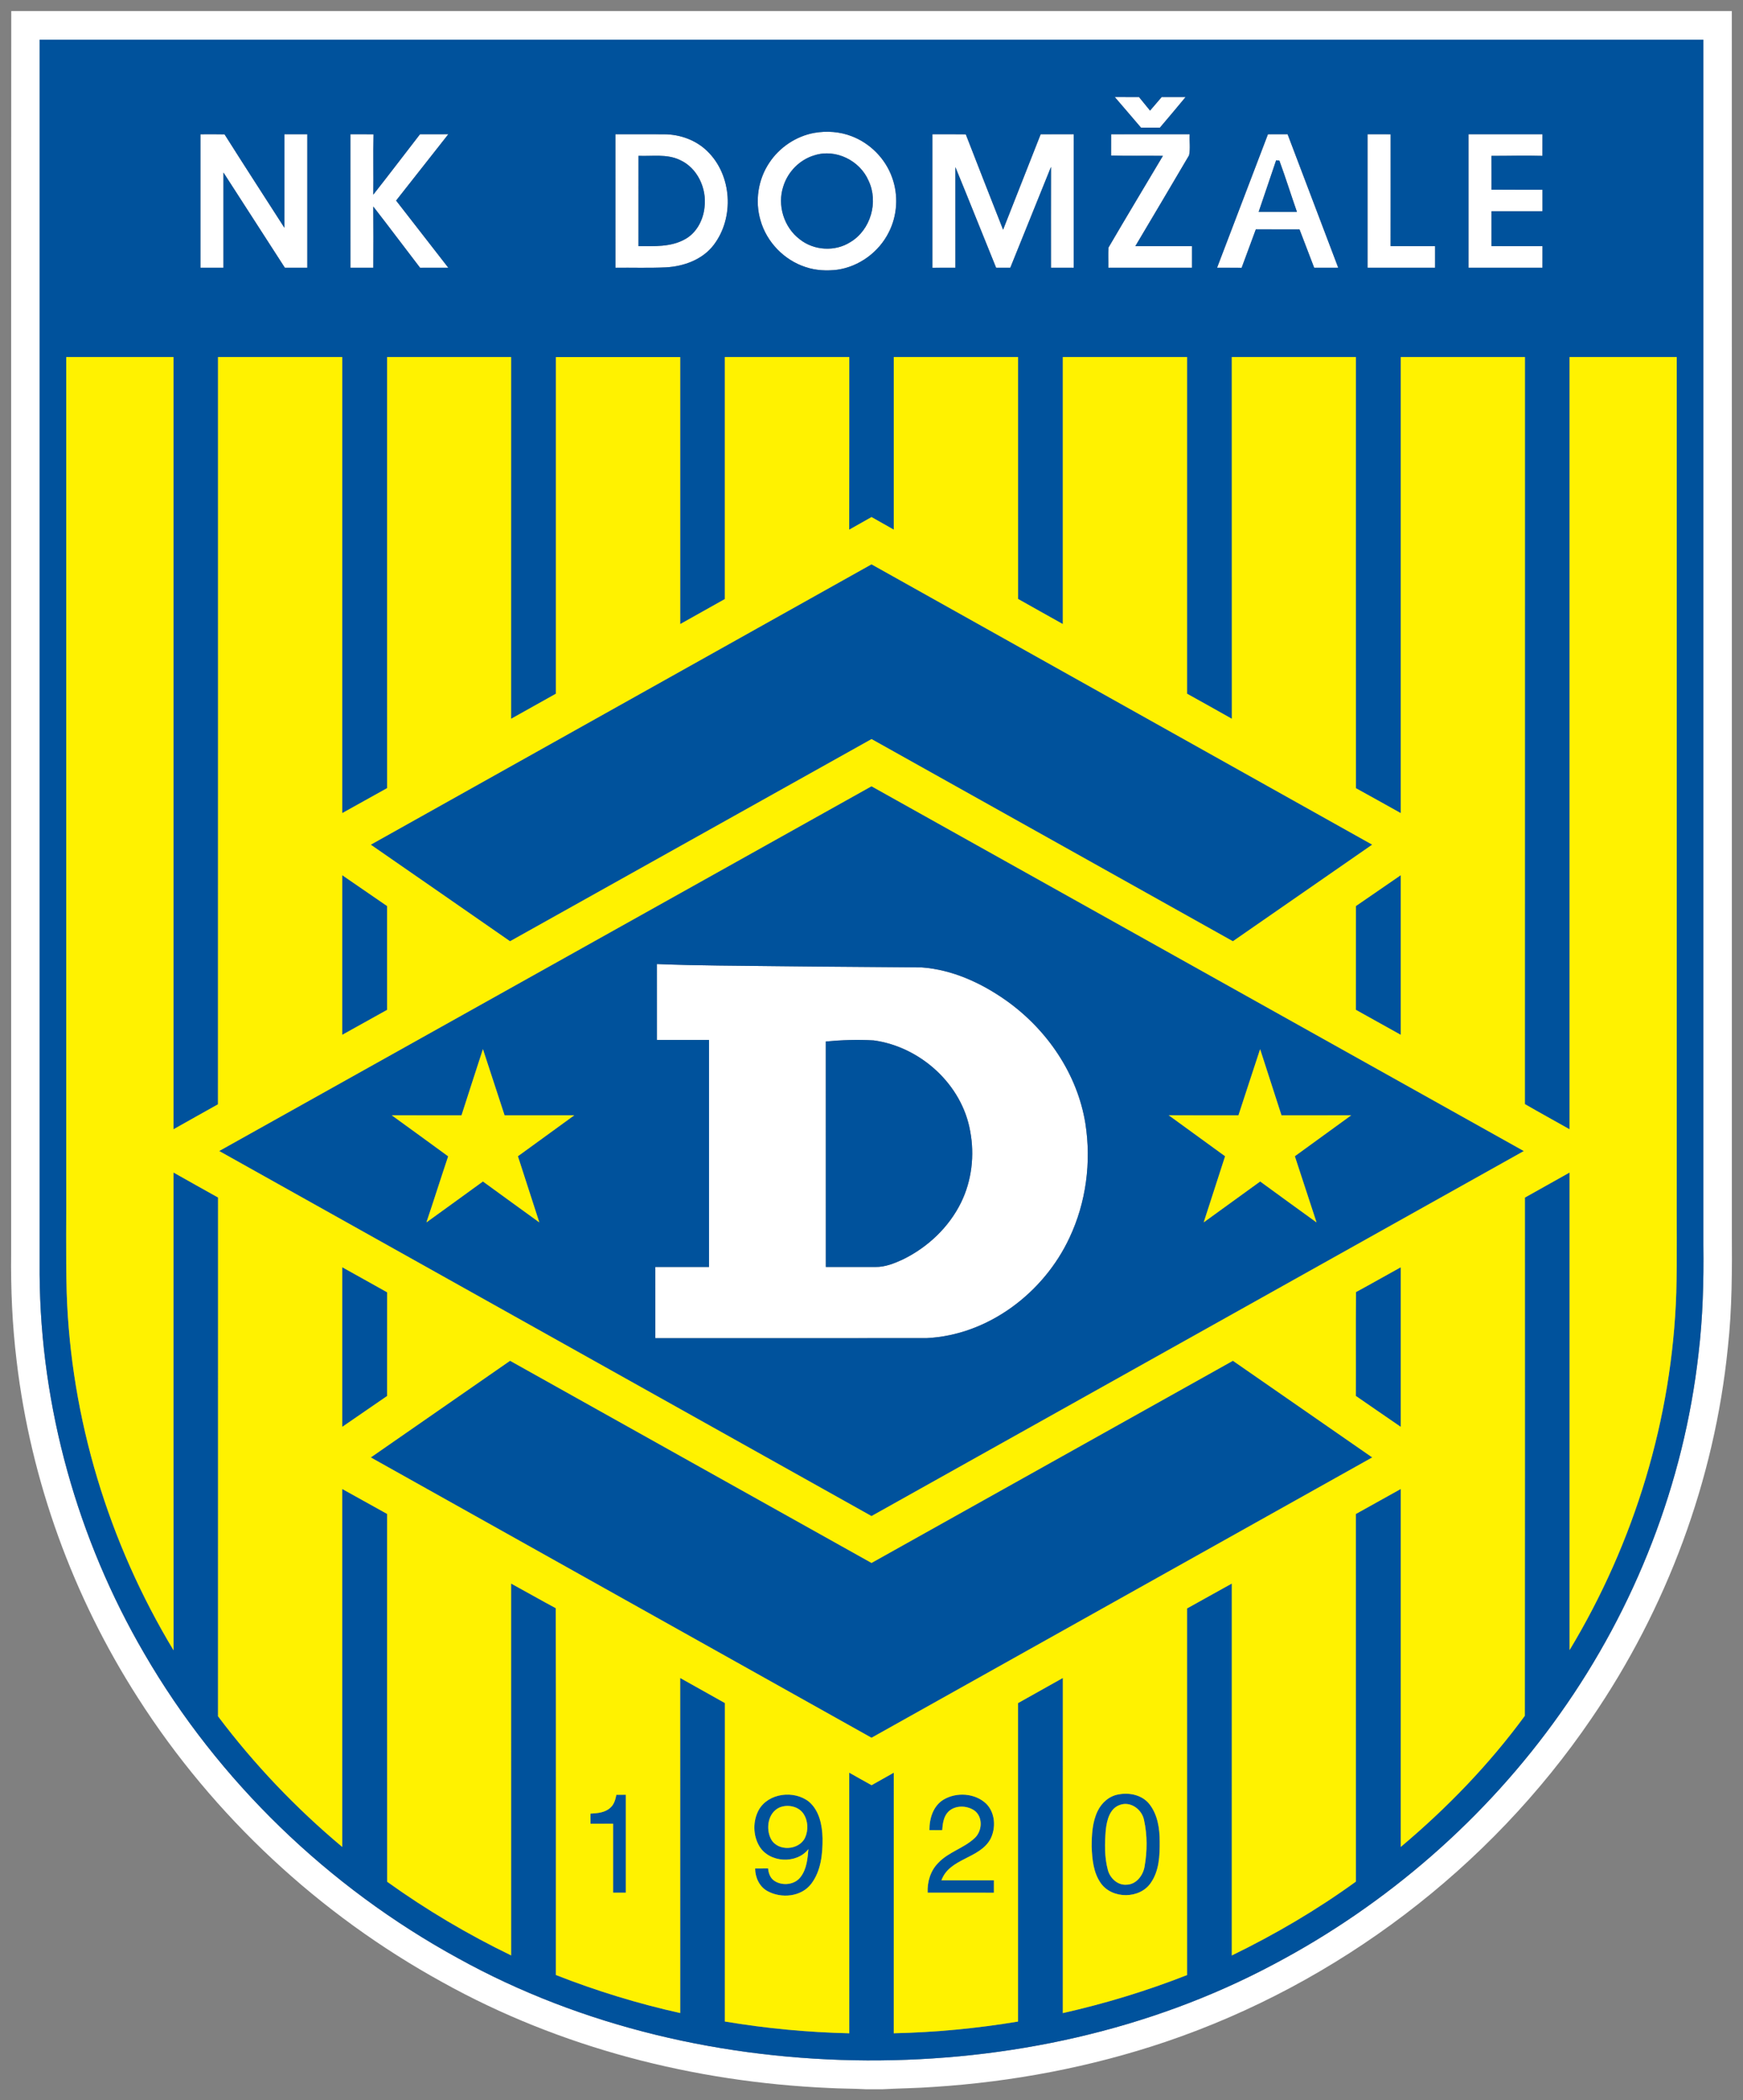 <?xml version="1.0" encoding="UTF-8" standalone="no"?>
<svg xmlns:dc="http://purl.org/dc/elements/1.1/" xmlns:cc="http://creativecommons.org/ns#" xmlns:rdf="http://www.w3.org/1999/02/22-rdf-syntax-ns#" xmlns:svg="http://www.w3.org/2000/svg" xmlns="http://www.w3.org/2000/svg" xmlns:sodipodi="http://sodipodi.sourceforge.net/DTD/sodipodi-0.dtd" xmlns:inkscape="http://www.inkscape.org/namespaces/inkscape" width="157.315pt" height="189.5pt" viewBox="0 0 157.315 189.5" version="1.1" id="svg71" sodipodi:docname="NK-Domzale-Logo.svg" inkscape:version="0.92.4 (5da689c313, 2019-01-14)">
  <rect x="0" y="0" width="157.315" height="189.5" fill="#808080" stroke="none"/>
  <defs id="defs75"/>
  <sodipodi:namedview pagecolor="#ffffff" bordercolor="#666666" borderopacity="1" objecttolerance="10" gridtolerance="10" guidetolerance="10" inkscape:pageopacity="0" inkscape:pageshadow="2" inkscape:window-width="1366" inkscape:window-height="705" id="namedview73" showgrid="false" fit-margin-top="1" fit-margin-right="1" fit-margin-bottom="1" fit-margin-left="1" inkscape:zoom="1.1328" inkscape:cx="255.77701" inkscape:cy="118.62624" inkscape:window-x="-8" inkscape:window-y="-8" inkscape:window-maximized="1" inkscape:current-layer="svg71"/>
  <g id="g920" transform="matrix(0.15,0,0,0.15,-15.047,1)">
    <g id="#ffffffff">
      <path id="path2" d="m 107.09,0 h 1035.25 c 0.07,244.66 0.01,489.33 0.03,733.99 0.13,23.34 0.17,46.74 -2.42,69.97 -8.01,79.68 -36.82,156.98 -82.04,222.99 -61.4,90.19 -152.79,159.46 -256.1,194.48 -45.12,15.24 -92.31,24.15 -139.82,27.19 -10.21,0.75 -20.45,0.83 -30.67,1.38 H 621.3 c -7.43,-0.42 -14.86,-0.34 -22.29,-0.76 -80.91,-3.56 -161.57,-24.14 -232.53,-63.63 -73.97,-40.67 -137.74,-99.85 -183.19,-171.04 -39.08,-60.91 -64.45,-130.64 -72.96,-202.54 -2.64,-21.58 -3.58,-43.33 -3.3,-65.06 C 107.07,497.98 106.94,248.99 107.09,0 m 17.06,17.23 c 0.01,247.6 0.01,495.2 0,742.8 0.59,79.75 22.81,159.07 62.98,227.91 44.57,76.83 110.85,140.63 188.71,183.22 74.89,41.48 160.82,61.02 246.13,61.5 84.56,0.38 169.91,-17.93 244.79,-57.84 68.1,-35.94 127.78,-87.86 172.27,-150.76 45.2,-63.62 74.49,-138.61 83.25,-216.22 2.63,-21.84 3.23,-43.85 2.95,-65.83 0,-241.59 0,-483.19 0,-724.79 -333.69,0.04 -667.38,0.02 -1001.08,0.01 z" inkscape:connector-curvature="0" style="opacity:1;fill:#ffffff"/>
      <path id="path4" d="m 771.09,51.71 c 4.85,0.01 9.71,0 14.57,0.01 2.19,2.73 4.43,5.42 6.64,8.14 2.34,-2.7 4.65,-5.42 6.98,-8.13 4.79,-0.03 9.59,-0.02 14.39,-0.01 -5.07,6.2 -10.28,12.28 -15.44,18.4 -3.8,-0.02 -7.59,-0.02 -11.37,0 -5.3,-6.11 -10.45,-12.33 -15.77,-18.41 z" inkscape:connector-curvature="0" style="opacity:1;fill:#ffffff"/>
      <path id="path6" d="m 590.23,73.27 c 7.49,-1.32 15.37,-0.77 22.49,1.98 11.16,4.23 20.3,13.48 24.33,24.72 3.92,10.66 3.24,22.95 -1.95,33.08 -5.94,11.91 -17.85,20.67 -31.06,22.54 -6.34,0.76 -12.89,0.45 -18.97,-1.61 -12.94,-4.17 -23.48,-15.05 -27.17,-28.14 -3.42,-11.58 -1.43,-24.62 5.32,-34.63 6.12,-9.27 16.07,-15.93 27.01,-17.94 m 0.2,13.46 c -8.86,2.56 -16.05,9.87 -18.78,18.64 -3.81,11.36 0.35,24.77 9.94,31.96 8.53,6.75 21.22,7.5 30.4,1.62 12.24,-7.3 17.04,-24.15 10.93,-36.94 -5.21,-12.12 -19.76,-19.34 -32.49,-15.28 z" inkscape:connector-curvature="0" style="opacity:1;fill:#ffffff"/>
      <path id="path8" d="m 220.91,74.1 c 4.83,-0.02 9.67,-0.09 14.51,0.04 11.88,18.82 24,37.48 36.03,56.21 0.04,-18.76 0.01,-37.52 0.02,-56.27 4.58,-0.01 9.16,-0.01 13.74,0 0,26.77 0.01,53.53 0,80.3 -4.5,-0.01 -9,-0.01 -13.5,-0.01 -12.32,-19.08 -24.64,-38.16 -36.94,-57.26 0,19.09 0,38.18 0,57.27 -4.62,-0.02 -9.24,0.01 -13.86,-0.02 -0.01,-26.75 0,-53.51 0,-80.26 z" inkscape:connector-curvature="0" style="opacity:1;fill:#ffffff"/>
      <path id="path10" d="m 311.13,74.07 c 4.65,0.02 9.29,-0.04 13.93,0.05 -0.27,12.09 0.04,24.19 -0.13,36.29 9.47,-12.03 18.73,-24.23 28.11,-36.34 5.68,0 11.36,0.02 17.04,-0.01 -10.5,13.29 -20.94,26.63 -31.43,39.92 10.48,13.46 20.93,26.93 31.41,40.39 -5.66,0.01 -11.33,0 -16.99,0.01 -9.43,-12.24 -18.65,-24.64 -28.15,-36.82 0.07,12.27 0.13,24.54 0.02,36.81 -4.6,0 -9.2,0.01 -13.8,0 -0.01,-26.76 0,-53.53 -0.01,-80.3 z" inkscape:connector-curvature="0" style="opacity:1;fill:#ffffff"/>
      <path id="path12" d="m 470.6,74.08 c 9.79,0.01 19.58,-0.05 29.37,0.02 9.48,0.05 19.07,3.45 25.9,10.14 14.95,14.42 16.41,40.07 3.86,56.46 -6.73,8.82 -17.95,12.85 -28.72,13.45 -10.13,0.46 -20.27,0.12 -30.4,0.22 -0.02,-26.76 0,-53.53 -0.01,-80.29 m 13.88,12.98 c 0,18.11 0.02,36.22 -0.01,54.33 9.37,0 19.41,0.63 27.89,-4.1 7.03,-3.78 11.1,-11.56 11.87,-19.32 1.42,-11.24 -4.22,-23.68 -14.85,-28.42 -7.77,-3.73 -16.6,-2.14 -24.9,-2.49 z" inkscape:connector-curvature="0" style="opacity:1;fill:#ffffff"/>
      <path id="path14" d="m 661.33,74.08 c 6.69,0.02 13.4,-0.07 20.1,0.05 7.43,19.14 14.92,38.27 22.45,57.37 7.54,-19.13 15.11,-38.26 22.61,-57.41 6.63,-0.03 13.25,-0.01 19.88,-0.01 -0.01,26.77 0.01,53.53 -0.01,80.3 -4.56,-0.01 -9.11,-0.01 -13.67,0 0,-20.22 -0.04,-40.45 0.02,-60.68 -8.18,20.22 -16.31,40.46 -24.5,60.68 -2.85,-0.01 -5.69,-0.01 -8.53,0 -8.2,-20.17 -16.23,-40.4 -24.5,-60.54 0.03,20.18 0.02,40.35 0.01,60.52 -4.62,0.03 -9.24,0 -13.86,0.03 -0.01,-26.77 0.01,-53.54 0,-80.31 z" inkscape:connector-curvature="0" style="opacity:1;fill:#ffffff"/>
      <path id="path16" d="m 768.88,74.09 c 15.76,-0.03 31.52,-0.02 47.28,-0.01 -0.26,4.21 0.52,8.59 -0.39,12.7 -10.7,18.24 -21.52,36.42 -32.32,54.61 11.37,0.01 22.73,-0.01 34.1,0 -0.01,4.33 0,8.66 -0.01,12.99 -16.79,-0.01 -33.57,-0.02 -50.35,0 0.09,-4.03 -0.17,-8.07 0.09,-12.1 10.77,-18.48 21.85,-36.8 32.76,-55.2 -10.39,-0.16 -20.8,0.13 -31.19,-0.19 0.05,-4.27 0.02,-8.54 0.03,-12.8 z" inkscape:connector-curvature="0" style="opacity:1;fill:#ffffff"/>
      <path id="path18" d="m 863.25,74.09 c 3.94,-0.03 7.88,-0.02 11.82,-0.01 10.15,26.77 20.33,53.51 30.46,80.28 -4.83,0.02 -9.65,0.01 -14.47,0.01 -2.98,-7.68 -5.89,-15.38 -8.83,-23.07 -8.76,-0.02 -17.51,0.01 -26.27,-0.02 -2.85,7.7 -5.67,15.41 -8.54,23.11 -4.93,-0.03 -9.86,-0.01 -14.79,-0.02 10.21,-26.76 20.42,-53.52 30.62,-80.28 m 4.92,15.64 c -3.54,10.33 -6.96,20.71 -10.52,31.03 7.67,0.01 15.35,0.01 23.03,0.01 -3.59,-10.25 -6.82,-20.63 -10.56,-30.82 -0.49,-0.05 -1.46,-0.16 -1.95,-0.22 z" inkscape:connector-curvature="0" style="opacity:1;fill:#ffffff"/>
      <path id="path20" d="m 923.16,74.08 c 4.63,0 9.27,-0.03 13.91,0.02 -0.01,22.43 0.03,44.85 -0.02,67.28 8.92,0.02 17.84,0 26.77,0.01 0,4.33 0,8.65 0,12.98 -13.55,0.01 -27.11,0.01 -40.66,0 0,-26.77 0,-53.53 0,-80.29 z" inkscape:connector-curvature="0" style="opacity:1;fill:#ffffff"/>
      <path id="path22" d="m 983.93,74.08 c 14.84,-0.01 29.68,0 44.51,0 -0.01,4.33 0.01,8.67 -0.02,13.01 -10.22,-0.3 -20.45,0.02 -30.67,0 0.06,6.79 0.01,13.57 0.03,20.36 10.22,0.02 20.44,-0.01 30.67,0.02 -0.02,4.3 -0.02,8.61 0,12.91 -10.23,0.03 -20.46,-0.01 -30.68,0.02 0.01,7 0,13.99 0,20.98 10.23,0.02 20.45,0 30.68,0.02 -0.02,4.32 -0.01,8.65 -0.02,12.97 -14.83,0 -29.66,0 -44.5,0 -0.01,-26.76 0,-53.53 0,-80.29 z" inkscape:connector-curvature="0" style="opacity:1;fill:#ffffff"/>
      <path id="path24" d="m 495.57,573.2 c 24.59,1.01 49.2,0.97 73.8,1.3 28.54,0.35 57.09,0.44 85.64,0.73 18.45,1.37 35.84,9.38 50.8,19.96 24.47,17.38 42.8,44.1 47.59,73.98 3.63,23.14 0.44,47.46 -9.59,68.68 -15.44,33.08 -48.81,58.5 -85.81,60.34 -54.47,0.1 -108.94,0.02 -163.41,0.04 0,-14.27 0.01,-28.55 -0.01,-42.82 10.78,-0.02 21.56,0 32.35,-0.01 -0.03,-45.51 -0.04,-91.02 0,-136.52 -10.45,-0.03 -20.9,-0.01 -31.35,-0.01 0.01,-15.23 0.03,-30.45 -0.01,-45.67 m 101.64,46.59 c 0.04,45.2 0.02,90.41 0.02,135.62 9.93,-0.02 19.86,-0.01 29.79,0 5.9,0.09 11.48,-2.17 16.74,-4.62 14.83,-7.28 27.52,-19.26 34.83,-34.15 6.46,-13.17 8.19,-28.46 5.5,-42.83 -4.89,-28.23 -29.99,-50.86 -58.07,-54.69 -9.59,-0.54 -19.25,-0.25 -28.81,0.67 z" inkscape:connector-curvature="0" style="opacity:1;fill:#ffffff"/>
    </g>
    <g id="#00529cff">
      <path id="path27" d="m 124.15,17.23 c 333.7,0.01 667.39,0.03 1001.08,-0.01 0,241.6 0,483.2 0,724.79 0.28,21.98 -0.32,43.99 -2.95,65.83 -8.76,77.61 -38.05,152.6 -83.25,216.22 -44.49,62.9 -104.17,114.82 -172.27,150.76 -74.88,39.91 -160.23,58.22 -244.79,57.84 -85.31,-0.48 -171.24,-20.02 -246.13,-61.5 C 297.98,1128.57 231.7,1064.77 187.13,987.94 146.96,919.1 124.74,839.78 124.15,760.03 c 0.01,-247.6 0.01,-495.2 0,-742.8 m 646.94,34.48 c 5.32,6.08 10.47,12.3 15.77,18.41 3.78,-0.02 7.57,-0.02 11.37,0 5.16,-6.12 10.37,-12.2 15.44,-18.4 -4.8,-0.01 -9.6,-0.02 -14.39,0.01 -2.33,2.71 -4.64,5.43 -6.98,8.13 -2.21,-2.72 -4.45,-5.41 -6.64,-8.14 -4.86,-0.01 -9.72,0 -14.57,-0.01 M 590.23,73.27 c -10.94,2.01 -20.89,8.67 -27.01,17.94 -6.75,10.01 -8.74,23.05 -5.32,34.63 3.69,13.09 14.23,23.97 27.17,28.14 6.08,2.06 12.63,2.37 18.97,1.61 13.21,-1.87 25.12,-10.63 31.06,-22.54 5.19,-10.13 5.87,-22.42 1.95,-33.08 -4.03,-11.24 -13.17,-20.49 -24.33,-24.72 -7.12,-2.75 -15,-3.3 -22.49,-1.98 M 220.91,74.1 c 0,26.75 -0.01,53.51 0,80.26 4.62,0.03 9.24,0 13.86,0.02 0,-19.09 0,-38.18 0,-57.27 12.3,19.1 24.62,38.18 36.94,57.26 4.5,0 9,0 13.5,0.01 0.01,-26.77 0,-53.53 0,-80.3 -4.58,-0.01 -9.16,-0.01 -13.74,0 -0.01,18.75 0.02,37.51 -0.02,56.27 -12.03,-18.73 -24.15,-37.39 -36.03,-56.21 -4.84,-0.13 -9.68,-0.06 -14.51,-0.04 m 90.22,-0.03 c 0.01,26.77 0,53.54 0.01,80.3 4.6,0.01 9.2,0 13.8,0 0.11,-12.27 0.05,-24.54 -0.02,-36.81 9.5,12.18 18.72,24.58 28.15,36.82 5.66,-0.01 11.33,0 16.99,-0.01 -10.48,-13.46 -20.93,-26.93 -31.41,-40.39 10.49,-13.29 20.93,-26.63 31.43,-39.92 -5.68,0.03 -11.36,0.01 -17.04,0.01 -9.38,12.11 -18.64,24.31 -28.11,36.34 0.17,-12.1 -0.14,-24.2 0.13,-36.29 -4.64,-0.09 -9.28,-0.03 -13.93,-0.05 m 159.47,0.01 c 0.01,26.76 -0.01,53.53 0.01,80.29 10.13,-0.1 20.27,0.24 30.4,-0.22 10.77,-0.6 21.99,-4.63 28.72,-13.45 12.55,-16.39 11.09,-42.04 -3.86,-56.46 -6.83,-6.69 -16.42,-10.09 -25.9,-10.14 -9.79,-0.07 -19.58,-0.01 -29.37,-0.02 m 190.73,0 c 0.01,26.77 -0.01,53.54 0,80.31 4.62,-0.03 9.24,0 13.86,-0.03 0.01,-20.17 0.02,-40.34 -0.01,-60.52 8.27,20.14 16.3,40.37 24.5,60.54 2.84,-0.01 5.68,-0.01 8.53,0 8.19,-20.22 16.32,-40.46 24.5,-60.68 -0.06,20.23 -0.02,40.46 -0.02,60.68 4.56,-0.01 9.11,-0.01 13.67,0 0.02,-26.77 0,-53.53 0.01,-80.3 -6.63,0 -13.25,-0.02 -19.88,0.01 -7.5,19.15 -15.07,38.28 -22.61,57.41 -7.53,-19.1 -15.02,-38.23 -22.45,-57.37 -6.7,-0.12 -13.41,-0.03 -20.1,-0.05 m 107.55,0.01 c -0.01,4.26 0.02,8.53 -0.03,12.8 10.39,0.32 20.8,0.03 31.19,0.19 -10.91,18.4 -21.99,36.72 -32.76,55.2 -0.26,4.03 0,8.07 -0.09,12.1 16.78,-0.02 33.56,-0.01 50.35,0 0.01,-4.33 0,-8.66 0.01,-12.99 -11.37,-0.01 -22.73,0.01 -34.1,0 10.8,-18.19 21.62,-36.37 32.32,-54.61 0.91,-4.11 0.13,-8.49 0.39,-12.7 -15.76,-0.01 -31.52,-0.02 -47.28,0.01 m 94.37,0 c -10.2,26.76 -20.41,53.52 -30.62,80.28 4.93,0.01 9.86,-0.01 14.79,0.02 2.87,-7.7 5.69,-15.41 8.54,-23.11 8.76,0.03 17.51,0 26.27,0.02 2.94,7.69 5.85,15.39 8.83,23.07 4.82,0 9.64,0.01 14.47,-0.01 -10.13,-26.77 -20.31,-53.51 -30.46,-80.28 -3.94,-0.01 -7.88,-0.02 -11.82,0.01 m 59.91,-0.01 c 0,26.76 0,53.52 0,80.29 13.55,0.01 27.11,0.01 40.66,0 0,-4.33 0,-8.65 0,-12.98 -8.93,-0.01 -17.85,0.01 -26.77,-0.01 0.05,-22.43 0.01,-44.85 0.02,-67.28 -4.64,-0.05 -9.28,-0.02 -13.91,-0.02 m 60.77,0 c 0,26.76 -0.01,53.53 0,80.29 14.84,0 29.67,0 44.5,0 0.01,-4.32 0,-8.65 0.02,-12.97 -10.23,-0.02 -20.45,0 -30.68,-0.02 0,-6.99 0.01,-13.98 0,-20.98 10.22,-0.03 20.45,0.01 30.68,-0.02 -0.02,-4.3 -0.02,-8.61 0,-12.91 -10.23,-0.03 -20.45,0 -30.67,-0.02 -0.02,-6.79 0.03,-13.57 -0.03,-20.36 10.22,0.02 20.45,-0.3 30.67,0 0.03,-4.34 0.01,-8.68 0.02,-13.01 -14.83,0 -29.67,-0.01 -44.51,0 M 140.16,208.1 c 0,164.28 0,328.56 0,492.85 0.15,23.34 -0.34,46.69 0.29,70.03 2.48,75.63 25.23,150.28 64.29,215.01 -0.1,-95.8 -0.02,-191.6 -0.04,-287.4 8.91,5.06 17.87,10.02 26.81,15.04 -0.03,104.02 0,208.03 -0.02,312.04 21.79,28.95 46.97,55.34 74.75,78.59 -0.01,-71.77 0.01,-143.54 -0.01,-215.31 9.03,4.97 18.02,10.01 27.04,15.02 0.02,73.75 -0.05,147.49 0.03,221.24 23.51,16.9 48.52,31.68 74.58,44.3 -0.02,-74.56 0,-149.11 -0.01,-223.66 8.97,4.89 17.84,9.97 26.85,14.8 0.21,73.55 0.04,147.1 0.08,220.64 24.29,9.55 49.32,17.21 74.79,22.88 -0.03,-67.18 0.01,-134.36 -0.02,-201.54 8.97,5.03 17.95,10.03 26.91,15.08 -0.04,63.85 0,127.7 -0.02,191.55 24.74,4.16 49.78,6.5 74.86,7.09 -0.01,-52.25 0.02,-104.51 -0.02,-156.76 4.49,2.49 8.92,5.08 13.44,7.53 4.45,-2.51 8.88,-5.04 13.35,-7.52 -0.01,52.25 0.02,104.5 -0.01,156.74 25.05,-0.56 50.06,-2.93 74.78,-7.06 0.01,-63.85 0.01,-127.69 0,-191.54 8.98,-5.07 17.99,-10.08 26.98,-15.13 -0.04,67.2 0,134.39 -0.02,201.59 25.44,-5.74 50.46,-13.34 74.74,-22.88 -0.02,-73.51 0,-147.01 -0.01,-220.51 8.95,-5.04 17.97,-9.95 26.93,-14.98 0,74.57 0.01,149.14 -0.01,223.71 26.07,-12.69 51.18,-27.39 74.66,-44.42 -0.02,-73.71 0.02,-147.41 -0.02,-221.12 9,-5.04 18.02,-10.06 27.04,-15.06 0,71.77 0.02,143.54 -0.01,215.31 27.77,-23.33 53.25,-49.64 74.68,-78.9 0.12,-103.9 0.03,-207.8 0.04,-311.69 8.95,-5.03 17.92,-10.03 26.87,-15.06 -0.02,95.75 -0.01,191.49 0,287.24 39.02,-64.68 61.74,-139.27 64.19,-214.83 0.62,-21.99 0.14,-43.99 0.3,-65.99 0,-165.64 0,-331.28 0,-496.92 -21.5,0 -43,0 -64.5,0 0,154.83 0,309.66 0,464.49 -8.94,-5.08 -17.98,-9.98 -26.87,-15.14 0.06,-149.78 0,-299.57 0.03,-449.35 -24.91,0 -49.82,0 -74.73,0 0.01,91.44 0,182.88 0,274.32 -9.01,-4.99 -17.97,-10.05 -27,-15 -0.06,-86.44 -0.01,-172.88 -0.02,-259.32 -24.89,0 -49.77,0 -74.66,0 0.04,72.53 -0.02,145.05 0.03,217.57 -8.97,-5.05 -17.95,-10.1 -26.95,-15.08 0.02,-67.5 -0.02,-134.99 0.01,-202.49 -24.91,0 -49.83,0 -74.74,0 0,53.54 0,107.07 0,160.61 -8.98,-5.04 -17.99,-10.03 -26.94,-15.11 -0.03,-48.5 -0.01,-97 -0.01,-145.5 -24.93,0 -49.86,0 -74.78,0 0,34.6 0,69.21 0,103.81 -4.46,-2.52 -8.94,-5.02 -13.38,-7.56 -4.48,2.53 -8.97,5.04 -13.43,7.58 0.09,-34.61 0.01,-69.22 0.04,-103.83 -24.96,0 -49.91,-0.01 -74.87,0 0.02,48.52 0.02,97.04 0,145.56 -8.95,5.02 -17.92,10.01 -26.86,15.06 -0.02,-53.53 -0.01,-107.07 -0.01,-160.61 -24.92,-0.01 -49.84,-0.02 -74.77,0 0,67.49 0,134.99 0,202.48 -9,5 -17.96,10.06 -26.95,15.08 0.03,-72.53 0,-145.05 0.01,-217.57 -24.87,0 -49.74,-0.01 -74.61,0 0.01,86.42 -0.01,172.84 0.01,259.27 -9.01,5.01 -18.02,10.03 -27.03,15.04 0.01,-91.43 -0.01,-182.87 0.01,-274.31 -24.92,-0.01 -49.84,-0.01 -74.76,0 0,149.83 0.03,299.65 -0.02,449.47 -8.92,5 -17.86,9.97 -26.77,15.02 -0.01,-154.83 0,-309.66 0,-464.49 -21.52,-0.01 -43.03,0 -64.54,0 z" inkscape:connector-curvature="0" style="opacity:1;fill:#00529c"/>
      <path id="path29" d="m 590.43,86.73 c 12.73,-4.06 27.28,3.16 32.49,15.28 6.11,12.79 1.31,29.64 -10.93,36.94 -9.18,5.88 -21.87,5.13 -30.4,-1.62 -9.59,-7.19 -13.75,-20.6 -9.94,-31.96 2.73,-8.77 9.92,-16.08 18.78,-18.64 z" inkscape:connector-curvature="0" style="opacity:1;fill:#00529c"/>
      <path id="path31" d="m 484.48,87.06 c 8.3,0.35 17.13,-1.24 24.9,2.49 10.63,4.74 16.27,17.18 14.85,28.42 -0.77,7.76 -4.84,15.54 -11.87,19.32 -8.48,4.73 -18.52,4.1 -27.89,4.1 0.03,-18.11 0.01,-36.22 0.01,-54.33 z" inkscape:connector-curvature="0" style="opacity:1;fill:#00529c"/>
      <path id="path33" d="m 868.17,89.73 c 0.49,0.06 1.46,0.17 1.95,0.22 3.74,10.19 6.97,20.57 10.56,30.82 -7.68,0 -15.36,0 -23.03,-0.01 3.56,-10.32 6.98,-20.7 10.52,-31.03 z" inkscape:connector-curvature="0" style="opacity:1;fill:#00529c"/>
      <path id="path35" d="M 323.41,501.41 C 423.82,445.16 524.26,388.96 624.7,332.77 725.13,388.96 825.55,445.17 925.97,501.39 898.01,520.73 870.11,540.17 842.14,559.5 769.67,518.96 697.18,478.46 624.73,437.89 552.2,478.39 479.74,519.01 407.2,559.5 379.27,540.14 351.38,520.72 323.41,501.41 Z" inkscape:connector-curvature="0" style="opacity:1;fill:#00529c"/>
      <path id="path37" d="M 232.2,685.66 C 363.05,612.55 493.85,539.38 624.69,466.27 755.54,539.39 886.36,612.54 1017.2,685.68 886.35,758.84 755.53,832.04 624.7,905.24 493.87,832.05 363.03,758.87 232.2,685.66 M 495.57,573.2 c 0.04,15.22 0.02,30.44 0.01,45.67 10.45,0 20.9,-0.02 31.35,0.01 -0.04,45.5 -0.03,91.01 0,136.52 -10.79,0.01 -21.57,-0.01 -32.35,0.01 0.02,14.27 0.01,28.55 0.01,42.82 54.47,-0.02 108.94,0.06 163.41,-0.04 37,-1.84 70.37,-27.26 85.81,-60.34 10.03,-21.22 13.22,-45.54 9.59,-68.68 -4.79,-29.88 -23.12,-56.6 -47.59,-73.98 -14.96,-10.58 -32.35,-18.59 -50.8,-19.96 -28.55,-0.29 -57.1,-0.38 -85.64,-0.73 -24.6,-0.33 -49.21,-0.29 -73.8,-1.3 m -104.68,51.18 c -4.36,13.25 -8.58,26.55 -12.89,39.82 -13.99,-0.01 -27.98,0.04 -41.97,-0.03 11.32,8.22 22.67,16.4 33.95,24.68 -4.45,13.22 -8.63,26.53 -13.09,39.75 11.38,-8.15 22.65,-16.44 34,-24.62 11.31,8.2 22.59,16.45 33.93,24.61 -4.33,-13.26 -8.57,-26.54 -12.88,-39.79 11.3,-8.22 22.61,-16.42 33.92,-24.63 -13.98,0.08 -27.96,0.01 -41.94,0.03 -4.36,-13.26 -8.68,-26.55 -13.03,-39.82 m 467.64,0.02 c -4.42,13.25 -8.68,26.55 -13.05,39.81 -13.98,-0.04 -27.96,0.05 -41.94,-0.05 11.29,8.22 22.61,16.42 33.91,24.64 -4.31,13.25 -8.56,26.53 -12.87,39.78 11.36,-8.15 22.62,-16.45 33.98,-24.6 11.28,8.23 22.58,16.45 33.91,24.62 -4.39,-13.26 -8.67,-26.55 -13.05,-39.81 11.32,-8.19 22.61,-16.42 33.92,-24.62 -13.98,0.07 -27.97,0.02 -41.95,0.03 -4.29,-13.27 -8.54,-26.54 -12.86,-39.8 z" inkscape:connector-curvature="0" style="opacity:1;fill:#00529c"/>
      <path id="path39" d="m 306.24,519.76 c 9.01,6.18 18,12.38 27.01,18.57 0.02,20.8 0.02,41.6 0.01,62.41 -9.02,5 -18.03,10.01 -27.03,15.04 0.02,-32 0.01,-64.01 0.01,-96.02 z" inkscape:connector-curvature="0" style="opacity:1;fill:#00529c"/>
      <path id="path41" d="m 916.14,538.33 c 9.01,-6.19 18,-12.39 27.01,-18.58 0,32.01 0.01,64.02 0,96.03 -9,-5.04 -18.02,-10.04 -27.03,-15.05 0.02,-20.8 -0.02,-41.6 0.02,-62.4 z" inkscape:connector-curvature="0" style="opacity:1;fill:#00529c"/>
      <path id="path43" d="m 597.21,619.79 c 9.56,-0.92 19.22,-1.21 28.81,-0.67 28.08,3.83 53.18,26.46 58.07,54.69 2.69,14.37 0.96,29.66 -5.5,42.83 -7.31,14.89 -20,26.87 -34.83,34.15 -5.26,2.45 -10.84,4.71 -16.74,4.62 -9.93,-0.01 -19.86,-0.02 -29.79,0 0,-45.21 0.02,-90.42 -0.02,-135.62 z" inkscape:connector-curvature="0" style="opacity:1;fill:#00529c"/>
      <path id="path45" d="m 306.24,755.57 c 9.01,5.03 18.05,10.01 27.04,15.09 -0.03,20.78 -0.01,41.56 -0.02,62.34 -8.99,6.2 -18.01,12.39 -27.02,18.58 0,-32.01 0.01,-64.01 0,-96.01 z" inkscape:connector-curvature="0" style="opacity:1;fill:#00529c"/>
      <path id="path47" d="m 916.21,770.51 c 9.04,-4.87 17.94,-10 26.94,-14.93 0,32 0.01,64 0,96 -9.01,-6.21 -18.06,-12.37 -27.04,-18.61 0.09,-20.82 -0.11,-41.65 0.1,-62.46 z" inkscape:connector-curvature="0" style="opacity:1;fill:#00529c"/>
      <path id="path49" d="m 323.43,869.97 c 27.92,-19.4 55.86,-38.76 83.79,-58.14 72.51,40.52 144.97,81.11 217.49,121.6 72.49,-40.52 144.97,-81.07 217.45,-121.6 27.95,19.36 55.86,38.78 83.83,58.13 C 825.55,926.14 725.14,982.38 624.71,1038.58 524.26,982.41 423.87,926.15 323.43,869.97 Z" inkscape:connector-curvature="0" style="opacity:1;fill:#00529c"/>
      <path id="path51" d="m 773.4,1072.65 c 6.49,-1.25 13.96,0.33 18.32,5.61 5.11,6.35 6.41,14.81 6.39,22.74 0.08,8.46 -0.32,17.62 -5.33,24.81 -6.6,9.85 -23.25,9.89 -30.07,0.29 -4.53,-6.37 -5.26,-14.49 -5.54,-22.05 0.02,-7.21 0.39,-14.74 3.57,-21.34 2.41,-5.03 7.04,-9.17 12.66,-10.06 m 0.77,6.33 c -6.18,2.1 -7.85,9.24 -8.5,14.99 -0.66,8.02 -0.88,16.29 1.24,24.12 1.27,4.92 5.88,9.31 11.2,8.87 5.84,-0.04 10.04,-5.58 10.9,-10.95 1.61,-9.19 1.69,-18.78 -0.33,-27.9 -1.22,-6.37 -8.06,-11.5 -14.51,-9.13 z" inkscape:connector-curvature="0" style="opacity:1;fill:#00529c"/>
      <path id="path53" d="m 471.19,1072.88 c 1.89,-0.02 3.79,-0.02 5.69,-0.01 0,19.63 -0.01,39.26 0,58.9 -2.56,-0.01 -5.11,-0.01 -7.66,-0.01 0,-13.83 0.02,-27.66 0,-41.49 -4.54,0.01 -9.07,0.01 -13.6,0.01 -0.01,-2.04 -0.01,-4.06 -0.02,-6.07 4.15,-0.22 8.79,-0.56 11.98,-3.57 2.27,-1.95 3.04,-4.96 3.61,-7.76 z" inkscape:connector-curvature="0" style="opacity:1;fill:#00529c"/>
      <path id="path55" d="m 556.89,1081.94 c 5.84,-10.22 21.27,-11.96 30.18,-4.89 6.26,5.37 7.99,14.11 8.18,21.98 0.09,9.41 -0.92,19.63 -6.8,27.38 -5.99,7.91 -18,8.99 -26.34,4.41 -4.87,-2.66 -7.39,-8.2 -7.44,-13.59 2.6,-0.03 5.2,-0.04 7.81,-0.05 0.25,2.9 1.32,5.91 3.9,7.54 4.88,3.14 12.31,2.29 15.8,-2.57 3.55,-4.75 4.07,-10.88 4.56,-16.58 -7.2,9.16 -23.45,8.26 -29.51,-1.72 -3.9,-6.55 -4.01,-15.24 -0.34,-21.91 m 12.45,-1.41 c -6.98,3.11 -8.41,12.78 -5.08,19.04 4.09,7.56 16.84,6.76 20.45,-0.86 2.08,-4.53 1.83,-10.21 -0.93,-14.39 -3.06,-4.57 -9.54,-5.82 -14.44,-3.79 z" inkscape:connector-curvature="0" style="opacity:1;fill:#00529c"/>
      <path id="path57" d="m 668,1075.83 c 7.84,-4.72 19.05,-3.97 25.74,2.45 5.43,5.44 5.93,14.52 2.55,21.17 -6.53,12.03 -24.65,11.46 -29.51,24.89 10.53,0.05 21.05,0 31.58,0.02 -0.01,2.46 -0.01,4.94 -0.01,7.42 -13.29,-0.03 -26.58,-0.02 -39.87,-0.01 -0.29,-6.5 1.7,-13.25 6.38,-17.91 6.18,-6.6 15.49,-8.84 21.99,-15 4.54,-4.24 5,-12.74 -0.3,-16.55 -4.54,-3.08 -11.5,-3.26 -15.58,0.71 -2.93,2.91 -3.43,7.2 -3.73,11.12 -2.57,-0.01 -5.13,-0.01 -7.69,-0.01 -0.07,-6.91 2.24,-14.53 8.45,-18.3 z" inkscape:connector-curvature="0" style="opacity:1;fill:#00529c"/>
    </g>
    <g id="#fff200ff">
      <path id="path60" d="m 140.16,208.1 c 21.51,0 43.02,-0.01 64.54,0 0,154.83 -0.01,309.66 0,464.49 8.91,-5.05 17.85,-10.02 26.77,-15.02 0.05,-149.82 0.02,-299.64 0.02,-449.47 24.92,-0.01 49.84,-0.01 74.76,0 -0.02,91.44 0,182.88 -0.01,274.31 9.01,-5.01 18.02,-10.03 27.03,-15.04 -0.02,-86.43 0,-172.85 -0.01,-259.27 24.87,-0.01 49.74,0 74.61,0 -0.01,72.52 0.02,145.04 -0.01,217.57 8.99,-5.02 17.95,-10.08 26.95,-15.08 0,-67.49 0,-134.99 0,-202.48 24.93,-0.02 49.85,-0.01 74.77,0 0,53.54 -0.01,107.08 0.01,160.61 8.94,-5.05 17.91,-10.04 26.86,-15.06 0.02,-48.52 0.02,-97.04 0,-145.56 24.96,-0.01 49.91,0 74.87,0 -0.03,34.61 0.05,69.22 -0.04,103.83 4.46,-2.54 8.95,-5.05 13.43,-7.58 4.44,2.54 8.92,5.04 13.38,7.56 0,-34.6 0,-69.21 0,-103.81 24.92,0 49.85,0 74.78,0 0,48.5 -0.02,97 0.01,145.5 8.95,5.08 17.96,10.07 26.94,15.11 0,-53.54 0,-107.07 0,-160.61 24.91,0 49.83,0 74.74,0 -0.03,67.5 0.01,134.99 -0.01,202.49 9,4.98 17.98,10.03 26.95,15.08 -0.05,-72.52 0.01,-145.04 -0.03,-217.57 24.89,0 49.77,0 74.66,0 0.01,86.44 -0.04,172.88 0.02,259.32 9.03,4.95 17.99,10.01 27,15 0,-91.44 0.01,-182.88 0,-274.32 24.91,0 49.82,0 74.73,0 -0.03,149.78 0.03,299.57 -0.03,449.35 8.89,5.16 17.93,10.06 26.87,15.14 0,-154.83 0,-309.66 0,-464.49 21.5,0 43,0 64.5,0 0,165.64 0,331.28 0,496.92 -0.16,22 0.32,44 -0.3,65.99 -2.45,75.56 -25.17,150.15 -64.19,214.83 -0.01,-95.75 -0.02,-191.49 0,-287.24 -8.95,5.03 -17.92,10.03 -26.87,15.06 -0.01,103.89 0.08,207.79 -0.04,311.69 -21.43,29.26 -46.91,55.57 -74.68,78.9 0.03,-71.77 0.01,-143.54 0.01,-215.31 -9.02,5 -18.04,10.02 -27.04,15.06 0.04,73.71 0,147.41 0.02,221.12 -23.48,17.03 -48.59,31.73 -74.66,44.42 0.02,-74.57 0.01,-149.14 0.01,-223.71 -8.96,5.03 -17.98,9.94 -26.93,14.98 0.01,73.5 -0.01,147 0.01,220.51 -24.28,9.54 -49.3,17.14 -74.74,22.88 0.02,-67.2 -0.02,-134.39 0.02,-201.59 -8.99,5.05 -18,10.06 -26.98,15.13 0.01,63.85 0.01,127.69 0,191.54 -24.72,4.13 -49.73,6.5 -74.78,7.06 0.03,-52.24 0,-104.49 0.01,-156.74 -4.47,2.48 -8.9,5.01 -13.35,7.52 -4.52,-2.45 -8.95,-5.04 -13.44,-7.53 0.04,52.25 0.01,104.51 0.02,156.76 -25.08,-0.59 -50.12,-2.93 -74.86,-7.09 0.02,-63.85 -0.02,-127.7 0.02,-191.55 -8.96,-5.05 -17.94,-10.05 -26.91,-15.08 0.03,67.18 -0.01,134.36 0.02,201.54 -25.47,-5.67 -50.5,-13.33 -74.79,-22.88 -0.04,-73.54 0.13,-147.09 -0.08,-220.64 -9.01,-4.83 -17.88,-9.91 -26.85,-14.8 0.01,74.55 -0.01,149.1 0.01,223.66 -26.06,-12.62 -51.07,-27.4 -74.58,-44.3 -0.08,-73.75 -0.01,-147.49 -0.03,-221.24 -9.02,-5.01 -18.01,-10.05 -27.04,-15.02 0.02,71.77 0,143.54 0.01,215.31 -27.78,-23.25 -52.96,-49.64 -74.75,-78.59 0.02,-104.01 -0.01,-208.02 0.02,-312.04 -8.94,-5.02 -17.9,-9.98 -26.81,-15.04 0.02,95.8 -0.06,191.6 0.04,287.4 -39.06,-64.73 -61.81,-139.38 -64.29,-215.01 -0.63,-23.34 -0.14,-46.69 -0.29,-70.03 0,-164.29 0,-328.57 0,-492.85 m 183.25,293.31 c 27.97,19.31 55.86,38.73 83.79,58.09 72.54,-40.49 145,-81.11 217.53,-121.61 72.45,40.57 144.94,81.07 217.41,121.61 27.97,-19.33 55.87,-38.77 83.83,-58.11 C 825.55,445.17 725.13,388.96 624.7,332.77 524.26,388.96 423.82,445.16 323.41,501.41 M 232.2,685.66 C 363.03,758.87 493.87,832.05 624.7,905.24 755.53,832.04 886.35,758.84 1017.2,685.68 886.36,612.54 755.54,539.39 624.69,466.27 493.85,539.38 363.05,612.55 232.2,685.66 m 74.04,-165.9 c 0,32.01 0.01,64.02 -0.01,96.02 9,-5.03 18.01,-10.04 27.03,-15.04 0.01,-20.81 0.01,-41.61 -0.01,-62.41 -9.01,-6.19 -18,-12.39 -27.01,-18.57 m 609.9,18.57 c -0.04,20.8 0,41.6 -0.02,62.4 9.01,5.01 18.03,10.01 27.03,15.05 0.01,-32.01 0,-64.02 0,-96.03 -9.01,6.19 -18,12.39 -27.01,18.58 m -609.9,217.24 c 0.01,32 0,64 0,96.01 9.01,-6.19 18.03,-12.38 27.02,-18.58 0.01,-20.78 -0.01,-41.56 0.02,-62.34 -8.99,-5.08 -18.03,-10.06 -27.04,-15.09 m 609.97,14.94 c -0.21,20.81 -0.01,41.64 -0.1,62.46 8.98,6.24 18.03,12.4 27.04,18.61 0.01,-32 0,-64 0,-96 -9,4.93 -17.9,10.06 -26.94,14.93 m -592.78,99.46 c 100.44,56.18 200.83,112.44 301.28,168.61 100.43,-56.2 200.84,-112.44 301.28,-168.62 -27.97,-19.35 -55.88,-38.77 -83.83,-58.13 -72.48,40.53 -144.96,81.08 -217.45,121.6 -72.52,-40.49 -144.98,-81.08 -217.49,-121.6 -27.93,19.38 -55.87,38.74 -83.79,58.14 m 449.97,202.68 c -5.62,0.89 -10.25,5.03 -12.66,10.06 -3.18,6.6 -3.55,14.13 -3.57,21.34 0.28,7.56 1.01,15.68 5.54,22.05 6.82,9.6 23.47,9.56 30.07,-0.29 5.01,-7.19 5.41,-16.35 5.33,-24.81 0.02,-7.93 -1.28,-16.39 -6.39,-22.74 -4.36,-5.28 -11.83,-6.86 -18.32,-5.61 m -302.21,0.23 c -0.57,2.8 -1.34,5.81 -3.61,7.76 -3.19,3.01 -7.83,3.35 -11.98,3.57 0.01,2.01 0.01,4.03 0.02,6.07 4.53,0 9.06,0 13.6,-0.01 0.02,13.83 0,27.66 0,41.49 2.55,0 5.1,0 7.66,0.01 -0.01,-19.64 0,-39.27 0,-58.9 -1.9,-0.01 -3.8,-0.01 -5.69,0.01 m 85.7,9.06 c -3.67,6.67 -3.56,15.36 0.34,21.91 6.06,9.98 22.31,10.88 29.51,1.72 -0.49,5.7 -1.01,11.83 -4.56,16.58 -3.49,4.86 -10.92,5.71 -15.8,2.57 -2.58,-1.63 -3.65,-4.64 -3.9,-7.54 -2.61,0.01 -5.21,0.02 -7.81,0.05 0.05,5.39 2.57,10.93 7.44,13.59 8.34,4.58 20.35,3.5 26.34,-4.41 5.88,-7.75 6.89,-17.97 6.8,-27.38 -0.19,-7.87 -1.92,-16.61 -8.18,-21.98 -8.91,-7.07 -24.34,-5.33 -30.18,4.89 M 668,1075.83 c -6.21,3.77 -8.52,11.39 -8.45,18.3 2.56,0 5.12,0 7.69,0.01 0.3,-3.92 0.8,-8.21 3.73,-11.12 4.08,-3.97 11.04,-3.79 15.58,-0.71 5.3,3.81 4.84,12.31 0.3,16.55 -6.5,6.16 -15.81,8.4 -21.99,15 -4.68,4.66 -6.67,11.41 -6.38,17.91 13.29,-0.01 26.58,-0.02 39.87,0.01 0,-2.48 0,-4.96 0.01,-7.42 -10.53,-0.02 -21.05,0.03 -31.58,-0.02 4.86,-13.43 22.98,-12.86 29.51,-24.89 3.38,-6.65 2.88,-15.73 -2.55,-21.17 -6.69,-6.42 -17.9,-7.17 -25.74,-2.45 z" inkscape:connector-curvature="0" style="opacity:1;fill:#fff200"/>
      <path id="path62" d="m 390.89,624.38 c 4.35,13.27 8.67,26.56 13.03,39.82 13.98,-0.02 27.96,0.05 41.94,-0.03 -11.31,8.21 -22.62,16.41 -33.92,24.63 4.31,13.25 8.55,26.53 12.88,39.79 -11.34,-8.16 -22.62,-16.41 -33.93,-24.61 -11.35,8.18 -22.62,16.47 -34,24.62 4.46,-13.22 8.64,-26.53 13.09,-39.75 -11.28,-8.28 -22.63,-16.46 -33.95,-24.68 13.99,0.07 27.98,0.02 41.97,0.03 4.31,-13.27 8.53,-26.57 12.89,-39.82 z" inkscape:connector-curvature="0" style="opacity:1;fill:#fff200"/>
      <path id="path64" d="m 858.53,624.4 c 4.32,13.26 8.57,26.53 12.86,39.8 13.98,-0.01 27.97,0.04 41.95,-0.03 -11.31,8.2 -22.6,16.43 -33.92,24.62 4.38,13.26 8.66,26.55 13.05,39.81 -11.33,-8.17 -22.63,-16.39 -33.91,-24.62 -11.36,8.15 -22.62,16.45 -33.98,24.6 4.31,-13.25 8.56,-26.53 12.87,-39.78 -11.3,-8.22 -22.62,-16.42 -33.91,-24.64 13.98,0.1 27.96,0.01 41.94,0.05 4.37,-13.26 8.63,-26.56 13.05,-39.81 z" inkscape:connector-curvature="0" style="opacity:1;fill:#fff200"/>
      <path id="path66" d="m 774.17,1078.98 c 6.45,-2.37 13.29,2.76 14.51,9.13 2.02,9.12 1.94,18.71 0.33,27.9 -0.86,5.37 -5.06,10.91 -10.9,10.95 -5.32,0.44 -9.93,-3.95 -11.2,-8.87 -2.12,-7.83 -1.9,-16.1 -1.24,-24.12 0.65,-5.75 2.32,-12.89 8.5,-14.99 z" inkscape:connector-curvature="0" style="opacity:1;fill:#fff200"/>
      <path id="path68" d="m 569.34,1080.53 c 4.9,-2.03 11.38,-0.78 14.44,3.79 2.76,4.18 3.01,9.86 0.93,14.39 -3.61,7.62 -16.36,8.42 -20.45,0.86 -3.33,-6.26 -1.9,-15.93 5.08,-19.04 z" inkscape:connector-curvature="0" style="opacity:1;fill:#fff200"/>
    </g>
  </g>
</svg>